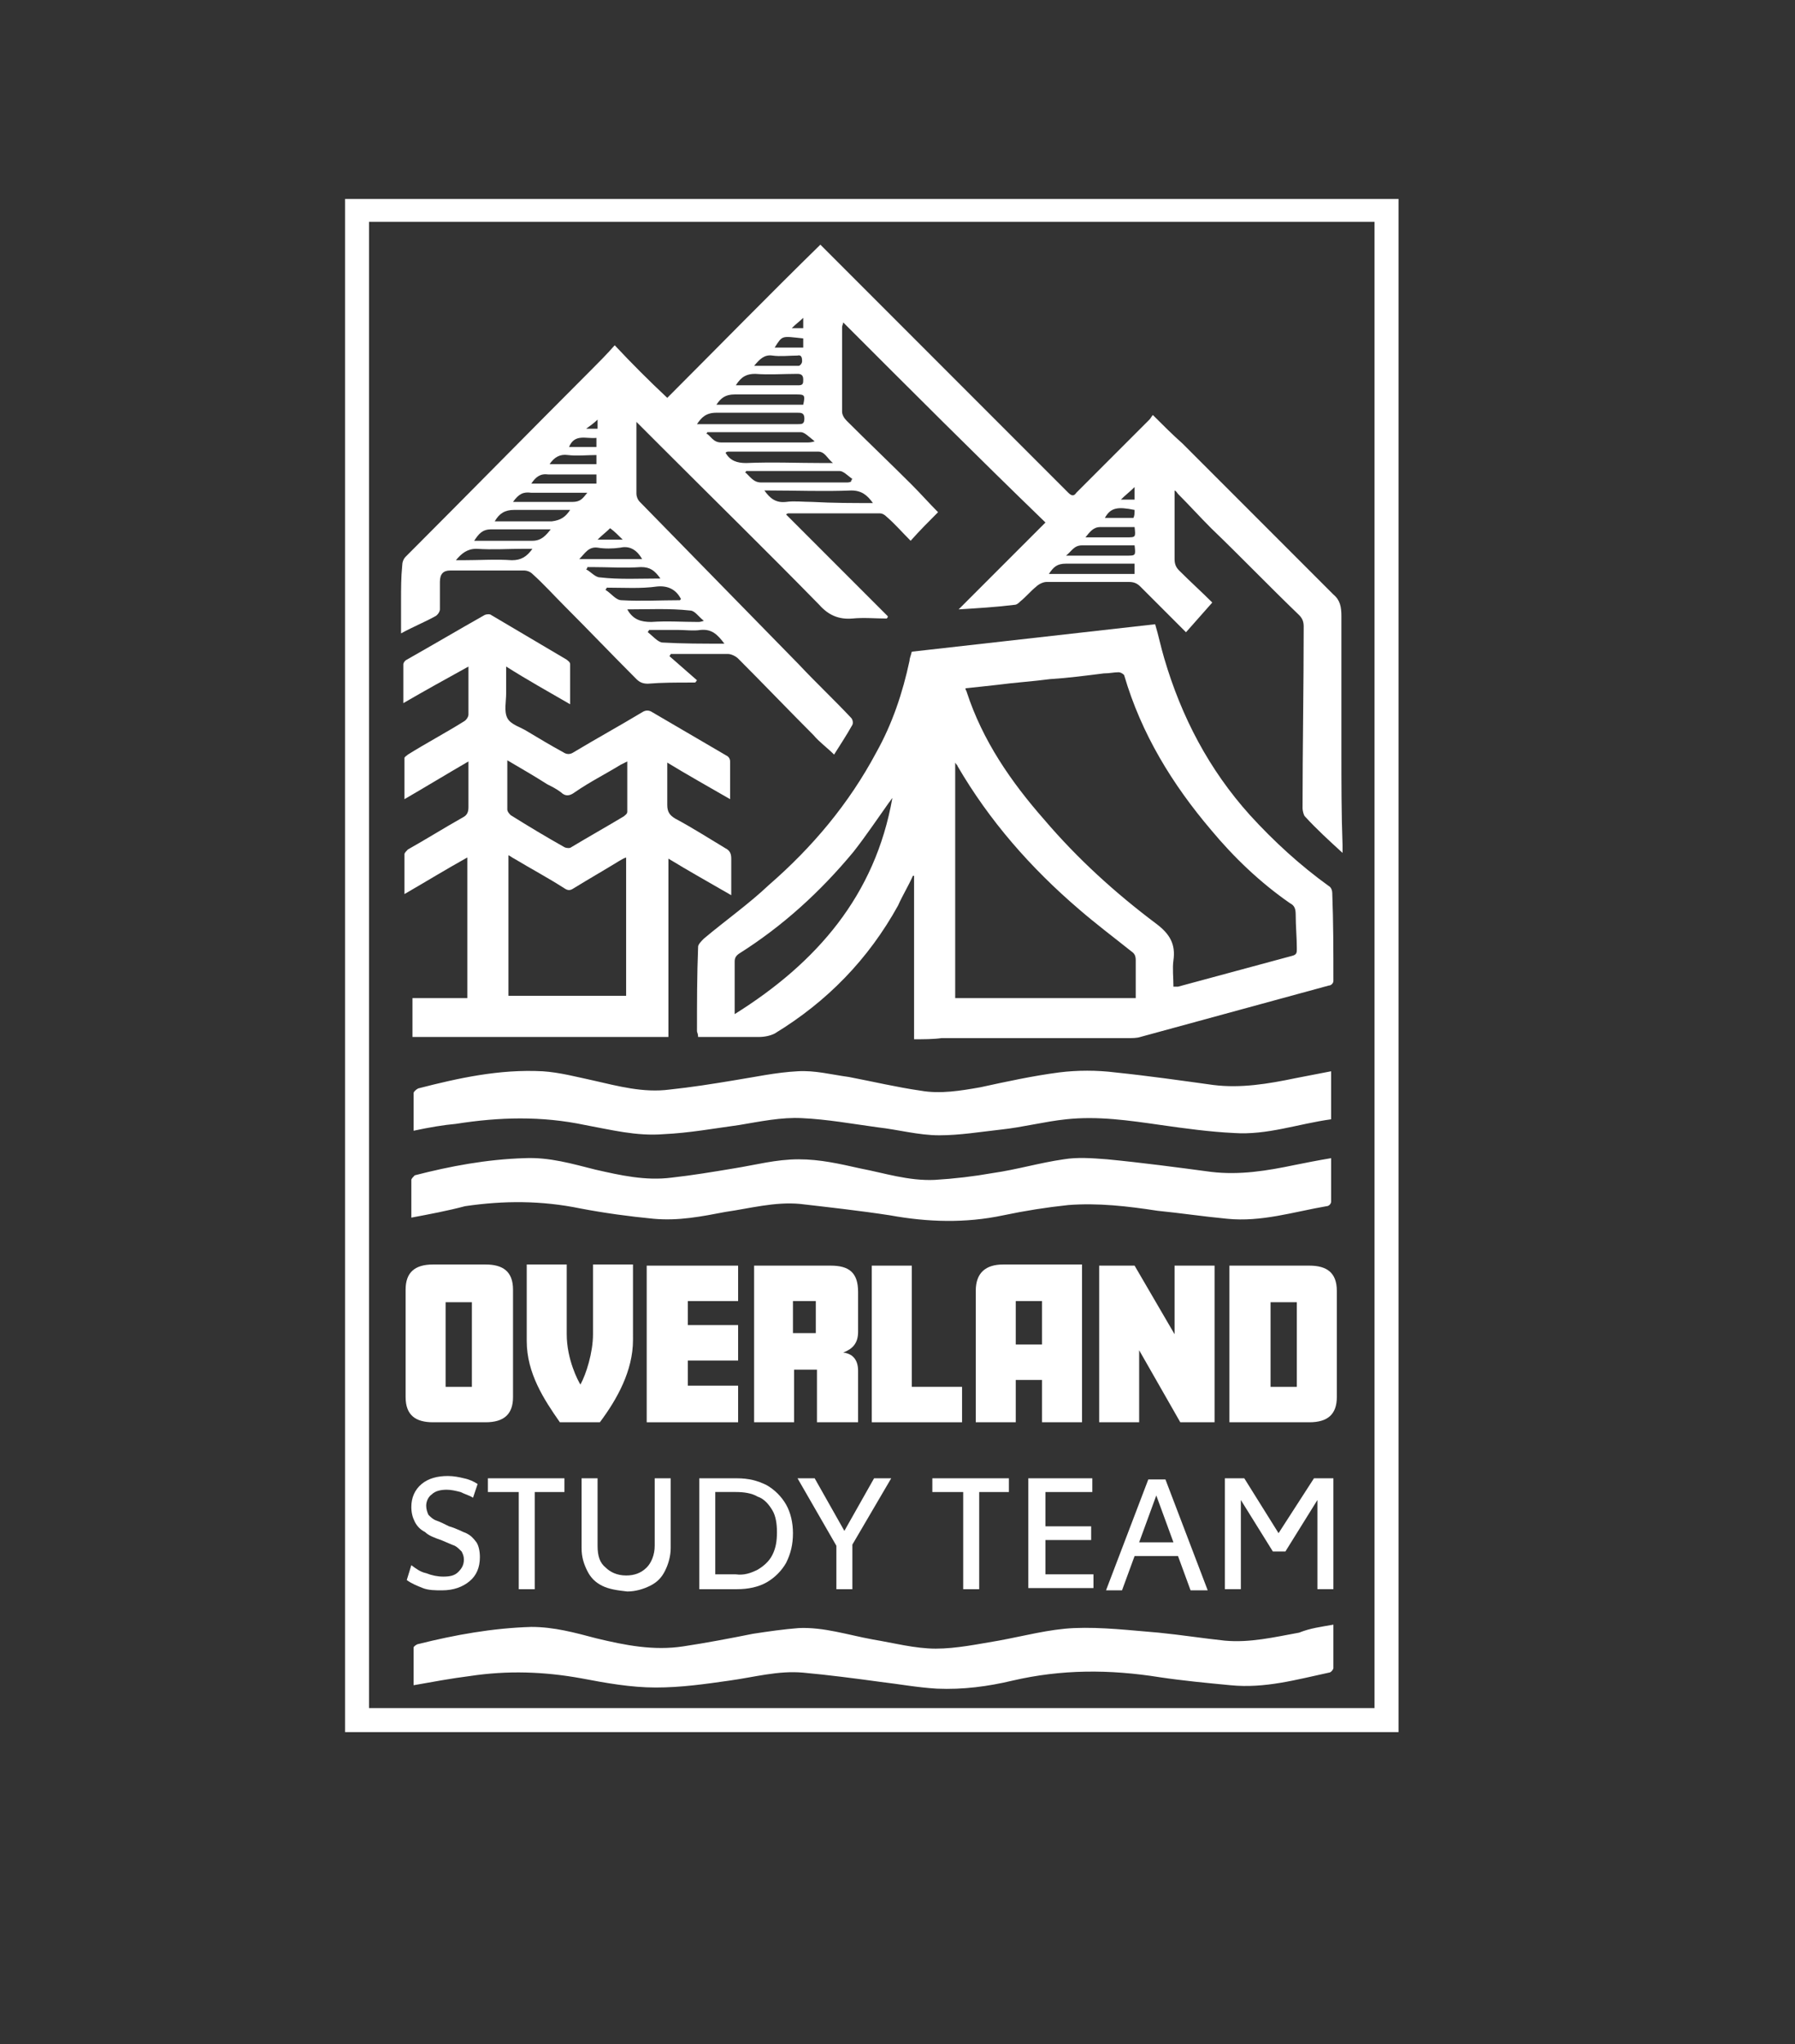 <svg xmlns="http://www.w3.org/2000/svg" xmlns:xlink="http://www.w3.org/1999/xlink" id="Layer_1" x="0px" y="0px" viewBox="0 0 157.1 178.8" style="enable-background:new 0 0 157.1 178.8;" xml:space="preserve"><rect x="0" y="0" width="157.1" height="178.8" fill="#333333" stroke="none"/><style type="text/css">	.st0{fill:#FFFFFF;}</style><g>	<g>		<g>			<g>				<path class="st0" d="M37,138.9c-0.5-0.2-1-0.4-1.4-0.7l0.4-1.3c0.4,0.3,0.8,0.6,1.3,0.7c0.5,0.2,1,0.3,1.5,0.3     c0.6,0,1-0.1,1.3-0.4c0.3-0.3,0.5-0.6,0.5-1.1c0-0.3-0.1-0.5-0.2-0.7c-0.2-0.2-0.4-0.4-0.6-0.5c-0.3-0.1-0.7-0.3-1.2-0.5     c-0.6-0.2-1.1-0.4-1.4-0.7c-0.4-0.2-0.7-0.5-0.9-0.9c-0.2-0.4-0.3-0.8-0.3-1.3c0-0.8,0.3-1.5,0.9-2c0.6-0.5,1.4-0.7,2.3-0.7     c0.5,0,1,0.1,1.4,0.2c0.5,0.1,0.9,0.3,1.2,0.5l-0.4,1.2c-0.3-0.2-0.7-0.3-1.1-0.5c-0.4-0.1-0.8-0.2-1.2-0.2     c-0.5,0-1,0.1-1.3,0.4c-0.3,0.2-0.5,0.6-0.5,1c0,0.3,0.1,0.6,0.2,0.8c0.2,0.2,0.4,0.4,0.7,0.5c0.3,0.1,0.7,0.3,1.1,0.5     c0.7,0.2,1.2,0.5,1.5,0.6c0.4,0.2,0.6,0.4,0.9,0.8c0.2,0.3,0.3,0.8,0.3,1.3c0,0.9-0.3,1.6-0.9,2.1c-0.6,0.5-1.4,0.8-2.4,0.8     C38.1,139.1,37.5,139.1,37,138.9z"></path>				<path class="st0" d="M49.4,130.5h-2.6v8.5h-1.4v-8.5h-2.7v-1.2h6.7V130.5z"></path>				<path class="st0" d="M52.7,138.7c-0.6-0.3-1-0.7-1.3-1.3c-0.3-0.6-0.5-1.2-0.5-2v-6.1h1.4v5.9c0,0.9,0.2,1.5,0.7,1.9     c0.4,0.4,1,0.7,1.8,0.7c0.7,0,1.3-0.2,1.8-0.7c0.4-0.4,0.7-1.1,0.7-1.9v-5.9h1.4v6.1c0,0.7-0.2,1.4-0.5,2     c-0.3,0.6-0.7,1-1.3,1.3c-0.6,0.3-1.3,0.5-2,0.5C54,139.1,53.3,139,52.7,138.7z"></path>				<path class="st0" d="M67.1,129.9c0.7,0.4,1.3,1,1.7,1.7c0.4,0.7,0.6,1.6,0.6,2.5c0,1-0.2,1.8-0.6,2.6c-0.4,0.7-1,1.3-1.7,1.7     c-0.7,0.4-1.6,0.6-2.6,0.6h-3.3v-9.7h3.3C65.5,129.3,66.3,129.5,67.1,129.9z M66.3,137.3c0.5-0.3,1-0.7,1.3-1.3     c0.3-0.6,0.4-1.2,0.4-2c0-0.7-0.1-1.4-0.4-1.9c-0.3-0.5-0.7-1-1.3-1.2c-0.5-0.3-1.2-0.4-1.9-0.4h-1.8v7.2h1.8     C65.1,137.8,65.7,137.6,66.3,137.3z"></path>				<path class="st0" d="M74.6,135.1v3.9h-1.4v-3.8l-3.4-5.9h1.5l2.6,4.6l2.6-4.6H78L74.6,135.1z"></path>				<path class="st0" d="M88.3,130.5h-2.6v8.5h-1.4v-8.5h-2.7v-1.2h6.7V130.5z"></path>				<path class="st0" d="M90,129.3h5.6v1.2h-4.1v3h4v1.2h-4v3h4.2v1.2H90V129.3z"></path>				<path class="st0" d="M103.1,136.1h-3.8l-1.1,3h-1.4l3.7-9.7h1.5l3.7,9.7h-1.5L103.1,136.1z M102.7,134.9l-1.5-4.1l-1.5,4.1     H102.7z"></path>				<path class="st0" d="M107.2,129.3h1.7l3,4.8l3.1-4.8h1.7v9.7h-1.4v-7.8l-2.8,4.5h-1.1l-2.8-4.5v7.8h-1.4V129.3z"></path>			</g>			<g>				<path class="st0" d="M44.9,122.2c0,1.5-0.8,2.2-2.4,2.2h-4.6c-1.5,0-2.4-0.6-2.4-2.2v-9.4c0-1.5,0.8-2.2,2.4-2.2h4.6     c1.5,0,2.4,0.6,2.4,2.2V122.2z M41.3,121.3v-7.4h-2.3v7.4H41.3z"></path>				<path class="st0" d="M55.4,117.2c0,2.7-1.4,5.2-2.9,7.2H49c-1.4-2-2.9-4.3-2.9-7.1v-6.7h3.5v6.1c0,2.2,1,4.1,1.2,4.4     c0.5-0.9,1.1-2.8,1.1-4.4v-6.1h3.5V117.2z"></path>				<path class="st0" d="M64.6,124.4h-8v-13.7h8v3.1h-4.4v2.1h4.4v3.1h-4.4v2.2h4.4V124.4z"></path>				<path class="st0" d="M75,124.4h-3.5v-4.6h-2v4.6h-3.5v-13.7h6.7c1.6,0,2.4,0.6,2.4,2.3v3.5c0,1-0.5,1.5-1.3,1.8v0     c0.8,0.1,1.3,0.6,1.3,1.6V124.4z M71.4,116.6v-2.8h-2v2.8H71.4z"></path>				<path class="st0" d="M84.3,124.4h-8v-13.7h3.5v10.6h4.4V124.4z"></path>				<path class="st0" d="M94.7,124.4h-3.5v-3.7h-2.3v3.7h-3.5v-11.5c0-1.6,0.9-2.3,2.4-2.3h6.9V124.4z M91.2,117.6v-3.8h-2.3v3.8     H91.2z"></path>				<path class="st0" d="M106.3,124.4h-3l-3.6-6.3v6.3h-3.5v-13.7h3.1l3.5,6v-6h3.5V124.4z"></path>				<path class="st0" d="M117,122.2c0,1.5-0.8,2.2-2.4,2.2h-7v-13.7h7c1.5,0,2.4,0.6,2.4,2.2V122.2z M113.5,121.3v-7.4h-2.3v7.4     H113.5z"></path>			</g>		</g>		<g>			<path class="st0" d="M102.8,42.9c0,1,0,2,0,3c0,1,0,2,0,3c0,0.4,0.1,0.7,0.4,1c1,1,2,1.9,2.9,2.8c-0.8,0.9-1.5,1.7-2.3,2.6    c-0.5-0.5-0.9-0.9-1.3-1.3c-0.9-0.9-1.8-1.8-2.7-2.7c-0.3-0.3-0.6-0.4-1-0.4c-2.4,0-4.8,0-7.2,0c-0.3,0-0.7,0.2-0.9,0.4    c-0.5,0.4-0.9,0.9-1.4,1.3c-0.1,0.1-0.3,0.3-0.5,0.3c-1.6,0.2-3.3,0.3-4.9,0.4c2.6-2.6,5.1-5.1,7.6-7.6    C85.5,39.9,79.6,34,73.8,28.2c0,0.1-0.1,0.3-0.1,0.4c0,2.5,0,4.9,0,7.4c0,0.3,0.2,0.6,0.4,0.8c1.9,1.9,3.8,3.7,5.7,5.6    c0.8,0.8,1.5,1.6,2.3,2.4c-0.8,0.8-1.6,1.6-2.4,2.5c-0.8-0.8-1.4-1.5-2.1-2.1c-0.2-0.2-0.4-0.3-0.6-0.3c-2.7,0-5.3,0-8,0    c0,0-0.1,0-0.2,0.1c3,3,6,6,8.9,8.9c0,0.1,0,0.1-0.1,0.2c-1,0-2-0.1-3,0c-1.2,0.1-2.1-0.3-2.9-1.2c-4.6-4.7-9.3-9.3-13.9-13.9    c-0.7-0.7-1.3-1.3-2.1-2.1c0,0.7,0,1.2,0,1.8c0,1.5,0,3,0,4.5c0,0.2,0.1,0.5,0.3,0.7c4.6,4.7,9.3,9.5,13.9,14.2    c1.5,1.6,3.1,3.1,4.6,4.7c0.1,0.1,0.2,0.4,0.1,0.6c-0.5,0.9-1.1,1.8-1.6,2.6c-0.6-0.6-1.3-1.1-1.8-1.7c-2.2-2.2-4.4-4.5-6.6-6.7    c-0.2-0.2-0.6-0.4-0.9-0.4c-1.5,0-2.9,0-4.4,0c-0.2,0-0.4,0-0.6,0c0,0.1-0.1,0.1-0.1,0.2c0.8,0.7,1.6,1.4,2.4,2.1    c-0.1,0.1-0.1,0.2-0.2,0.2c-0.1,0-0.3,0-0.4,0c-1.2,0-2.5,0-3.7,0.1c-0.4,0-0.7-0.1-1-0.4c-2.1-2.1-4.2-4.3-6.3-6.4    c-0.9-0.9-1.8-1.9-2.8-2.8c-0.2-0.2-0.5-0.3-0.7-0.3c-2.2,0-4.3,0-6.5,0c-0.6,0-0.9,0.3-0.9,1c0,0.8,0,1.6,0,2.4    c0,0.2-0.2,0.5-0.4,0.6c-0.9,0.5-1.9,0.9-3,1.5c0-1.1,0-2,0-2.9c0-1,0-2,0.1-3c0-0.3,0.1-0.6,0.3-0.8    c5.4-5.4,10.8-10.9,16.2-16.3c0.7-0.7,1.4-1.4,2.1-2.2c1.5,1.6,3,3.1,4.6,4.6c4.5-4.5,8.9-9,13.4-13.4c0.5,0.5,0.8,0.8,1.2,1.2    c5.3,5.3,10.6,10.6,15.9,15.9c1.5,1.5,3.1,3.1,4.6,4.6c0.3,0.3,0.5,0.3,0.7,0c2.1-2.1,4.3-4.3,6.4-6.4c0.1-0.1,0.2-0.3,0.3-0.4    c0.9,0.9,1.7,1.7,2.6,2.5c2.2,2.2,4.5,4.5,6.7,6.7c2.2,2.2,4.3,4.3,6.5,6.5c0.6,0.5,0.7,1.1,0.7,1.9c0,3.9,0,7.8,0,11.7    c0,2.8,0,5.6,0.1,8.3c0,0.2,0,0.4,0,0.7c-1.2-1.1-2.3-2.1-3.3-3.2c-0.1-0.1-0.2-0.5-0.2-0.7c0-5.3,0.1-10.6,0.1-15.9    c0-0.4-0.1-0.7-0.4-1c-2.6-2.5-5.1-5.1-7.7-7.6c-1-1-1.9-2-2.9-3C102.9,42.9,102.8,42.9,102.8,42.9z M61,37.1c0.3,0,0.4,0,0.6,0    c2.7,0,5.4,0,8.2,0c0.4,0,0.6,0,0.6-0.5c0-0.5-0.3-0.5-0.6-0.5c-2.4,0-4.7,0-7.1,0C61.8,36.1,61.4,36.5,61,37.1z M76.4,44    c-0.5-0.7-1-1.1-1.9-1.1c-2.4,0.1-4.8,0-7.2,0c-0.1,0-0.2,0-0.4,0c0.5,0.7,1,1.1,1.9,1c0.7-0.1,1.5,0,2.3,0    C72.9,44,74.6,44,76.4,44z M65.3,41.2c0,0,0,0.1-0.1,0.1c0.4,0.3,0.7,0.9,1.4,0.9c2.5,0,5,0,7.5,0c0.1,0,0.3,0,0.4-0.1    c0-0.1,0-0.1,0.1-0.2c-0.4-0.3-0.8-0.7-1.1-0.7C70.7,41.2,68,41.2,65.3,41.2z M61.9,37.8c0,0,0,0.1-0.1,0.1    c0.4,0.2,0.6,0.8,1.3,0.8c2.5,0,5.1,0,7.6,0c0.1,0,0.3,0,0.6-0.1c-0.5-0.4-0.9-0.8-1.2-0.8C67.3,37.8,64.6,37.8,61.9,37.8z     M72.9,40.5c-0.5-0.4-0.7-1-1.3-1c-2.6,0-5.2,0-7.8,0c-0.1,0-0.2,0-0.3,0.1c0.4,0.7,1,0.9,1.8,0.9c2.3-0.1,4.5,0,6.8,0    C72.4,40.5,72.6,40.5,72.9,40.5z M70.3,35.4c0.2-0.9,0.1-0.9-0.7-0.9c-1.8,0-3.5,0-5.3,0c-0.8,0-1.2,0.3-1.6,0.9    C65.3,35.4,67.7,35.4,70.3,35.4z M99.3,49.3c-2,0-4,0-6,0c-0.8,0-1.1,0.3-1.5,0.9c2.6,0,5,0,7.5,0C99.3,49.9,99.3,49.6,99.3,49.3    z M53.1,51.4c0,0.1-0.1,0.1-0.1,0.2c0.5,0.3,0.9,0.9,1.4,0.9c1.7,0.1,3.4,0,5.1,0c0,0,0.1-0.1,0.1-0.1c-0.4-0.8-1.1-1.2-2.1-1.1    C56.1,51.5,54.6,51.4,53.1,51.4z M63.4,56.3c-0.6-0.8-1.1-1.3-2.1-1.2c-0.6,0.1-1.3,0-1.9,0c-0.9,0-1.7,0-2.6,0    c0,0.1-0.1,0.1-0.1,0.2c0.4,0.3,0.9,0.9,1.3,0.9C59.7,56.3,61.5,56.3,63.4,56.3z M46.6,48c-0.3,0-0.5,0-0.7,0    c-1.4,0-2.8,0.1-4.2,0c-0.8,0-1.3,0.4-1.8,1c0.3,0,0.5,0,0.6,0c1.4,0,2.9-0.1,4.3,0C45.6,49,46.1,48.7,46.6,48z M54.9,53.3    c0.5,0.9,1.2,1.1,2.1,1.1c1.4-0.1,2.7,0,4.1,0c0.1,0,0.2,0,0.5-0.1c-0.5-0.4-0.8-0.9-1.2-0.9C58.6,53.2,56.7,53.3,54.9,53.3z     M48.2,46.3c-0.2,0-0.4,0-0.6,0c-1.5,0-3,0-4.6,0c-0.8,0-1.1,0.4-1.5,1c1.8,0,3.4,0,5.1,0C47.4,47.3,47.8,46.8,48.2,46.3z     M49.9,44.6c-1.7,0-3.3,0-4.9,0c-0.8,0-1.3,0.3-1.7,1c1.7,0,3.4,0,5,0C49.1,45.5,49.5,45.2,49.9,44.6z M57.8,50.6    c-0.5-0.7-0.9-1-1.7-1c-1.4,0.1-2.9,0-4.3,0c-0.1,0-0.3,0-0.4,0c0,0.1,0,0.1-0.1,0.2c0.4,0.2,0.8,0.7,1.2,0.7    C54.2,50.7,56,50.6,57.8,50.6z M99.3,47.7c-1.6,0-3.1,0-4.6,0c-0.7,0-0.9,0.5-1.4,0.9c1.9,0,3.6,0,5.3,0    C99.4,48.6,99.4,48.6,99.3,47.7z M64.4,33.7c1.9,0,3.7,0,5.5,0c0.4,0,0.4-0.2,0.4-0.5c0-0.3-0.1-0.5-0.5-0.5    c-1.2,0-2.5,0.1-3.7,0C65.4,32.7,64.9,32.9,64.4,33.7z M46.5,42.3c2,0,3.8,0,5.7,0c0-0.3,0-0.5,0-0.8c-1.4,0-2.8,0-4.2,0    C47.3,41.4,46.9,41.7,46.5,42.3z M56.2,48.9c-0.4-0.7-1-1.2-1.9-1c-0.7,0.1-1.4,0.1-2,0c-0.8-0.1-1.1,0.5-1.6,1    C52.5,48.9,54.3,48.9,56.2,48.9z M44.9,43.9c1.8,0,3.5,0,5.2,0c0.7,0,0.9-0.3,1.3-0.8c-1.7,0-3.3,0-4.9,0    C45.8,43,45.4,43.2,44.9,43.9z M99.3,46.1c-1,0-2,0-3,0c-0.6,0-0.9,0.4-1.3,0.9c1.3,0,2.5,0,3.6,0C99.4,47,99.4,47,99.3,46.1z     M48.1,40.6c1.4,0,2.8,0,4.1,0c0-0.3,0-0.5,0-0.8c-0.8,0-1.7,0.1-2.5,0C49,39.7,48.5,40,48.1,40.6z M66,32c1.4,0,2.7,0,3.9,0    c0.1,0,0.3-0.2,0.3-0.4c0-0.2,0-0.6-0.4-0.5c-0.7,0-1.5,0.1-2.2,0C66.9,31,66.5,31.4,66,32z M67.8,30.4c0.9,0,1.7,0,2.5,0    c0-0.3,0-0.6,0-0.8C68.4,29.4,68.5,29.3,67.8,30.4z M99.3,44.6c-1.5-0.3-2.1-0.2-2.6,0.7c0.8,0,1.7,0,2.5,0    C99.3,45.1,99.3,44.9,99.3,44.6z M49.8,39.1c0.9,0,1.6,0,2.4,0c0-0.3,0-0.5,0-0.8C51.3,38.4,50.3,37.9,49.8,39.1z M53.4,46.2    c-0.3,0.3-0.7,0.6-1.1,1c0.8,0,1.4,0,2.2,0C54.1,46.8,53.8,46.5,53.4,46.2z M99.3,42.6c-0.4,0.4-0.8,0.7-1.2,1.1    c0.5,0,0.8,0,1.2,0C99.3,43.4,99.3,43.1,99.3,42.6z M52.3,37.5c0-0.3,0-0.6,0-0.8c-0.3,0.3-0.6,0.5-1,0.8    C51.7,37.5,51.9,37.5,52.3,37.5z M69.3,28.7c0.4,0,0.7,0,1,0c0-0.3,0-0.6,0-0.9C70,28.1,69.7,28.3,69.3,28.7z"></path>			<path class="st0" d="M80,90.9c0-4.8,0-9.6,0-14.3c0,0-0.1,0-0.1,0c-0.4,0.9-0.9,1.7-1.3,2.6c-2.6,4.7-6.2,8.4-10.8,11.2    c-0.4,0.2-0.9,0.3-1.4,0.3c-1.8,0-3.5,0-5.3,0c0-0.3-0.1-0.4-0.1-0.5c0-2.5,0-4.9,0.1-7.4c0-0.2,0.3-0.5,0.5-0.7    c1.9-1.6,3.9-3,5.7-4.7c3.8-3.3,7-7.1,9.4-11.6c1.4-2.5,2.3-5.2,2.9-8c0-0.2,0.1-0.4,0.2-0.8c7.1-0.8,14.2-1.6,21.3-2.4    c0.3,1,0.5,2,0.8,3c1.5,5.1,3.9,9.7,7.5,13.7c2.1,2.3,4.4,4.4,6.9,6.2c0.2,0.1,0.3,0.4,0.3,0.6c0.1,2.6,0.1,5.1,0.1,7.7    c0,0.2-0.2,0.4-0.4,0.4c-5.5,1.5-11,3-16.5,4.5c-0.3,0.1-0.7,0.1-1.1,0.1c-5.4,0-10.9,0-16.3,0C81.7,90.9,80.8,90.9,80,90.9z     M84.5,60.2c0,0.2,0.1,0.2,0.1,0.3c1.4,4.3,3.9,7.9,6.8,11.2c2.9,3.4,6.2,6.4,9.8,9.1c1.2,0.9,1.7,1.8,1.5,3.2    c-0.1,0.7,0,1.5,0,2.3c0.2,0,0.3,0,0.4,0c3.3-0.9,6.7-1.8,10-2.7c0.4-0.1,0.4-0.3,0.4-0.6c0-1-0.1-2-0.1-3c0-0.5-0.1-0.8-0.5-1    c-2.6-1.8-4.9-4-6.9-6.4c-3.4-4-6.1-8.4-7.6-13.5c0-0.1-0.3-0.3-0.5-0.3c-0.4,0-0.8,0.1-1.3,0.1c-1.6,0.2-3.1,0.4-4.7,0.5    c-1.5,0.2-3.1,0.3-4.6,0.5C86.4,60,85.5,60.1,84.5,60.2z M83.6,87.3c5.3,0,10.5,0,15.8,0c0-1.2,0-2.2,0-3.3    c0-0.4-0.1-0.6-0.4-0.8c-1.5-1.2-3.1-2.4-4.6-3.7c-4.2-3.6-7.8-7.7-10.6-12.5c0-0.1-0.1-0.1-0.2-0.3    C83.6,73.6,83.6,80.4,83.6,87.3z M78.1,69.8c-0.1,0.1-0.2,0.3-0.3,0.4c-1,1.4-2,2.9-3.1,4.3c-2.9,3.5-6.2,6.5-10,8.9    c-0.3,0.2-0.4,0.4-0.4,0.7c0,0.9,0,1.9,0,2.8c0,0.5,0,1.1,0,1.8C71.5,84.2,76.6,78.3,78.1,69.8z"></path>			<path class="st0" d="M35.3,61.5c0-1.2,0-2.3,0-3.4c0-0.1,0.1-0.3,0.3-0.4c2.3-1.3,4.5-2.6,6.8-3.9c0.2-0.1,0.5-0.1,0.6,0    c2.2,1.3,4.4,2.6,6.6,3.9c0.1,0.1,0.3,0.2,0.3,0.4c0,1.1,0,2.2,0,3.5c-1.9-1.1-3.7-2.1-5.6-3.3c0,0.8,0,1.4,0,2.1    c0,0.1,0,0.2,0,0.2c0,0.8-0.2,1.6,0.1,2.2c0.3,0.6,1.2,0.8,1.8,1.2c1,0.6,2,1.2,3.1,1.8c0.3,0.2,0.6,0.2,0.9,0c2-1.2,4-2.3,6-3.5    c0.3-0.2,0.6-0.2,0.9,0c2.2,1.3,4.3,2.5,6.5,3.8c0.2,0.1,0.3,0.3,0.3,0.5c0,1.1,0,2.1,0,3.3c-1.9-1.1-3.7-2.1-5.5-3.2    c0,0.2,0,0.4,0,0.5c0,1.1,0,2.2,0,3.2c0,0.6,0.2,0.9,0.7,1.2c1.5,0.8,2.9,1.7,4.4,2.6c0.4,0.2,0.5,0.5,0.5,0.9c0,1,0,2,0,3.2    c-1.9-1.1-3.7-2.1-5.5-3.2c0,5.3,0,10.4,0,15.6c-7.5,0-14.9,0-22.4,0c0-1.1,0-2.2,0-3.4c1.6,0,3.1,0,4.8,0c0-4.1,0-8.1,0-12.3    c-1.8,1-3.6,2.1-5.5,3.2c0-1.3,0-2.4,0-3.5c0-0.1,0.2-0.3,0.3-0.4c1.6-0.9,3.2-1.9,4.8-2.8c0.4-0.2,0.5-0.5,0.5-0.9    c0-1.1,0-2.2,0-3.3c0-0.2,0-0.4,0-0.7c-1.9,1.1-3.7,2.2-5.6,3.3c0-1.3,0-2.4,0-3.6c0-0.1,0.2-0.2,0.3-0.3c1.6-1,3.3-1.9,4.9-2.9    c0.2-0.1,0.4-0.4,0.4-0.6c0-1.4,0-2.7,0-4.2C39,59.4,37.2,60.4,35.3,61.5z M54.8,87.1c0-4,0-8,0-12.1c-0.3,0.1-0.4,0.2-0.6,0.3    c-1.3,0.8-2.7,1.6-4,2.4c-0.3,0.2-0.5,0.2-0.8,0c-1.4-0.9-2.9-1.7-4.4-2.6c-0.2-0.1-0.3-0.2-0.5-0.3c0,4.1,0,8.2,0,12.3    C47.9,87.1,51.3,87.1,54.8,87.1z M44.4,66.5c0,1.5,0,2.9,0,4.3c0,0.2,0.2,0.4,0.3,0.5c1.6,1,3.1,1.9,4.7,2.8    c0.2,0.1,0.5,0.1,0.6,0c1.5-0.9,3.1-1.8,4.6-2.7c0.1-0.1,0.3-0.2,0.3-0.4c0-1.4,0-2.8,0-4.4c-0.2,0.1-0.4,0.2-0.6,0.3    c-1.3,0.8-2.7,1.5-4,2.4c-0.4,0.3-0.8,0.4-1.2,0c-0.4-0.3-0.8-0.5-1.2-0.7C46.8,67.9,45.6,67.2,44.4,66.5z"></path>			<path class="st0" d="M36,106.5c0-1.1,0-2.2,0-3.3c0-0.1,0.2-0.3,0.3-0.4c3.1-0.8,6.3-1.4,9.6-1.5c2.2-0.1,4.2,0.5,6.2,1    c2.2,0.5,4.4,1,6.7,0.7c1.8-0.2,3.6-0.5,5.4-0.8c1.9-0.3,3.7-0.8,5.7-0.8c1.9,0,3.6,0.4,5.4,0.8c2.1,0.4,4.2,1.1,6.5,1    c1.7-0.1,3.4-0.3,5.1-0.6c2.1-0.3,4.1-0.9,6.2-1.2c1.2-0.2,2.5-0.1,3.8,0c3.1,0.3,6.1,0.7,9.1,1.1c2.5,0.3,4.9-0.1,7.3-0.6    c1-0.2,2-0.4,3.2-0.6c0,0.6,0,1.2,0,1.8c0,0.7,0,1.4,0,2c0,0.2-0.2,0.4-0.4,0.4c-2.9,0.5-5.7,1.4-8.7,1.1    c-2.1-0.2-4.1-0.5-6.1-0.7c-2.6-0.4-5.2-0.7-7.8-0.5c-1.9,0.2-3.8,0.5-5.7,0.9c-3.3,0.7-6.6,0.6-9.9,0c-2.6-0.4-5.3-0.7-7.9-1    c-2.2-0.2-4.4,0.4-6.5,0.7c-2.1,0.4-4.1,0.8-6.3,0.6c-2.1-0.2-4.3-0.5-6.4-0.9c-3.4-0.7-6.7-0.7-10.1-0.2    C39.2,105.9,37.6,106.2,36,106.5z"></path>			<path class="st0" d="M36.2,98.9c0-1.1,0-2.2,0-3.3c0-0.1,0.2-0.3,0.4-0.4c3.5-0.9,7.1-1.7,10.9-1.5c1.5,0.1,3,0.5,4.4,0.8    c2.2,0.5,4.4,1.1,6.7,0.8c1.9-0.2,3.8-0.5,5.6-0.8c1.9-0.3,3.7-0.7,5.6-0.8c1.5-0.1,3,0.3,4.5,0.5c2.1,0.4,4.2,0.9,6.3,1.2    c1.7,0.3,3.5,0,5.2-0.3c2.3-0.5,4.6-1,6.9-1.3c1.6-0.2,3.3-0.2,4.9,0c2.9,0.3,5.7,0.7,8.6,1.1c2.4,0.3,4.8-0.1,7.2-0.6    c1-0.2,2.1-0.4,3.1-0.6c0,1.5,0,2.8,0,4.2c-2.9,0.4-5.6,1.4-8.5,1.2c-2.1-0.1-4.3-0.4-6.4-0.7c-2.8-0.4-5.5-0.8-8.3-0.5    c-1.9,0.2-3.8,0.7-5.7,0.9c-1.8,0.2-3.6,0.5-5.4,0.5c-1.8,0-3.6-0.5-5.4-0.7c-2.2-0.3-4.4-0.7-6.6-0.8c-1.8-0.1-3.7,0.3-5.5,0.6    c-2.2,0.3-4.4,0.7-6.6,0.8c-2.4,0.2-4.7-0.4-6.9-0.8c-3.8-0.8-7.5-0.7-11.3-0.1C38.8,98.4,37.6,98.6,36.2,98.9z"></path>			<path class="st0" d="M116.7,142.1c0,1.4,0,2.6,0,3.8c0,0.1-0.2,0.4-0.4,0.4c-2.8,0.6-5.6,1.4-8.6,1.1c-2.1-0.2-4.2-0.4-6.2-0.7    c-4.4-0.7-8.6-0.7-12.9,0.3c-2.1,0.5-4.3,0.8-6.6,0.7c-1.7-0.1-3.3-0.4-5-0.6c-2.2-0.3-4.5-0.6-6.7-0.8c-2.2-0.2-4.3,0.4-6.5,0.7    c-2.1,0.3-4.2,0.6-6.4,0.6c-2.2,0-4.4-0.4-6.5-0.8c-3.3-0.6-6.5-0.7-9.8-0.2c-1.6,0.2-3.2,0.5-4.9,0.8c0-1.1,0-2.2,0-3.3    c0-0.1,0.3-0.3,0.4-0.3c3.2-0.8,6.5-1.4,9.9-1.5c2,0,3.8,0.5,5.7,1c2.5,0.6,5,1.1,7.6,0.7c2-0.3,4.1-0.7,6.1-1.1    c1.3-0.2,2.7-0.4,4-0.5c2.2-0.1,4.3,0.6,6.5,1c1.8,0.3,3.7,0.8,5.5,0.8c1.8,0,3.7-0.4,5.5-0.7c2.2-0.4,4.4-1,6.6-1.1    c2.5-0.1,4.9,0.2,7.4,0.4c2,0.2,3.9,0.5,5.8,0.7c2.2,0.2,4.3-0.3,6.5-0.7C114.7,142.4,115.6,142.3,116.7,142.1z"></path>		</g>	</g>	<path class="st0" d="M122.3,151.5H30.2V17.4h92.2V151.5z M32.3,149.4h88V19.4h-88V149.4z"></path></g></svg>